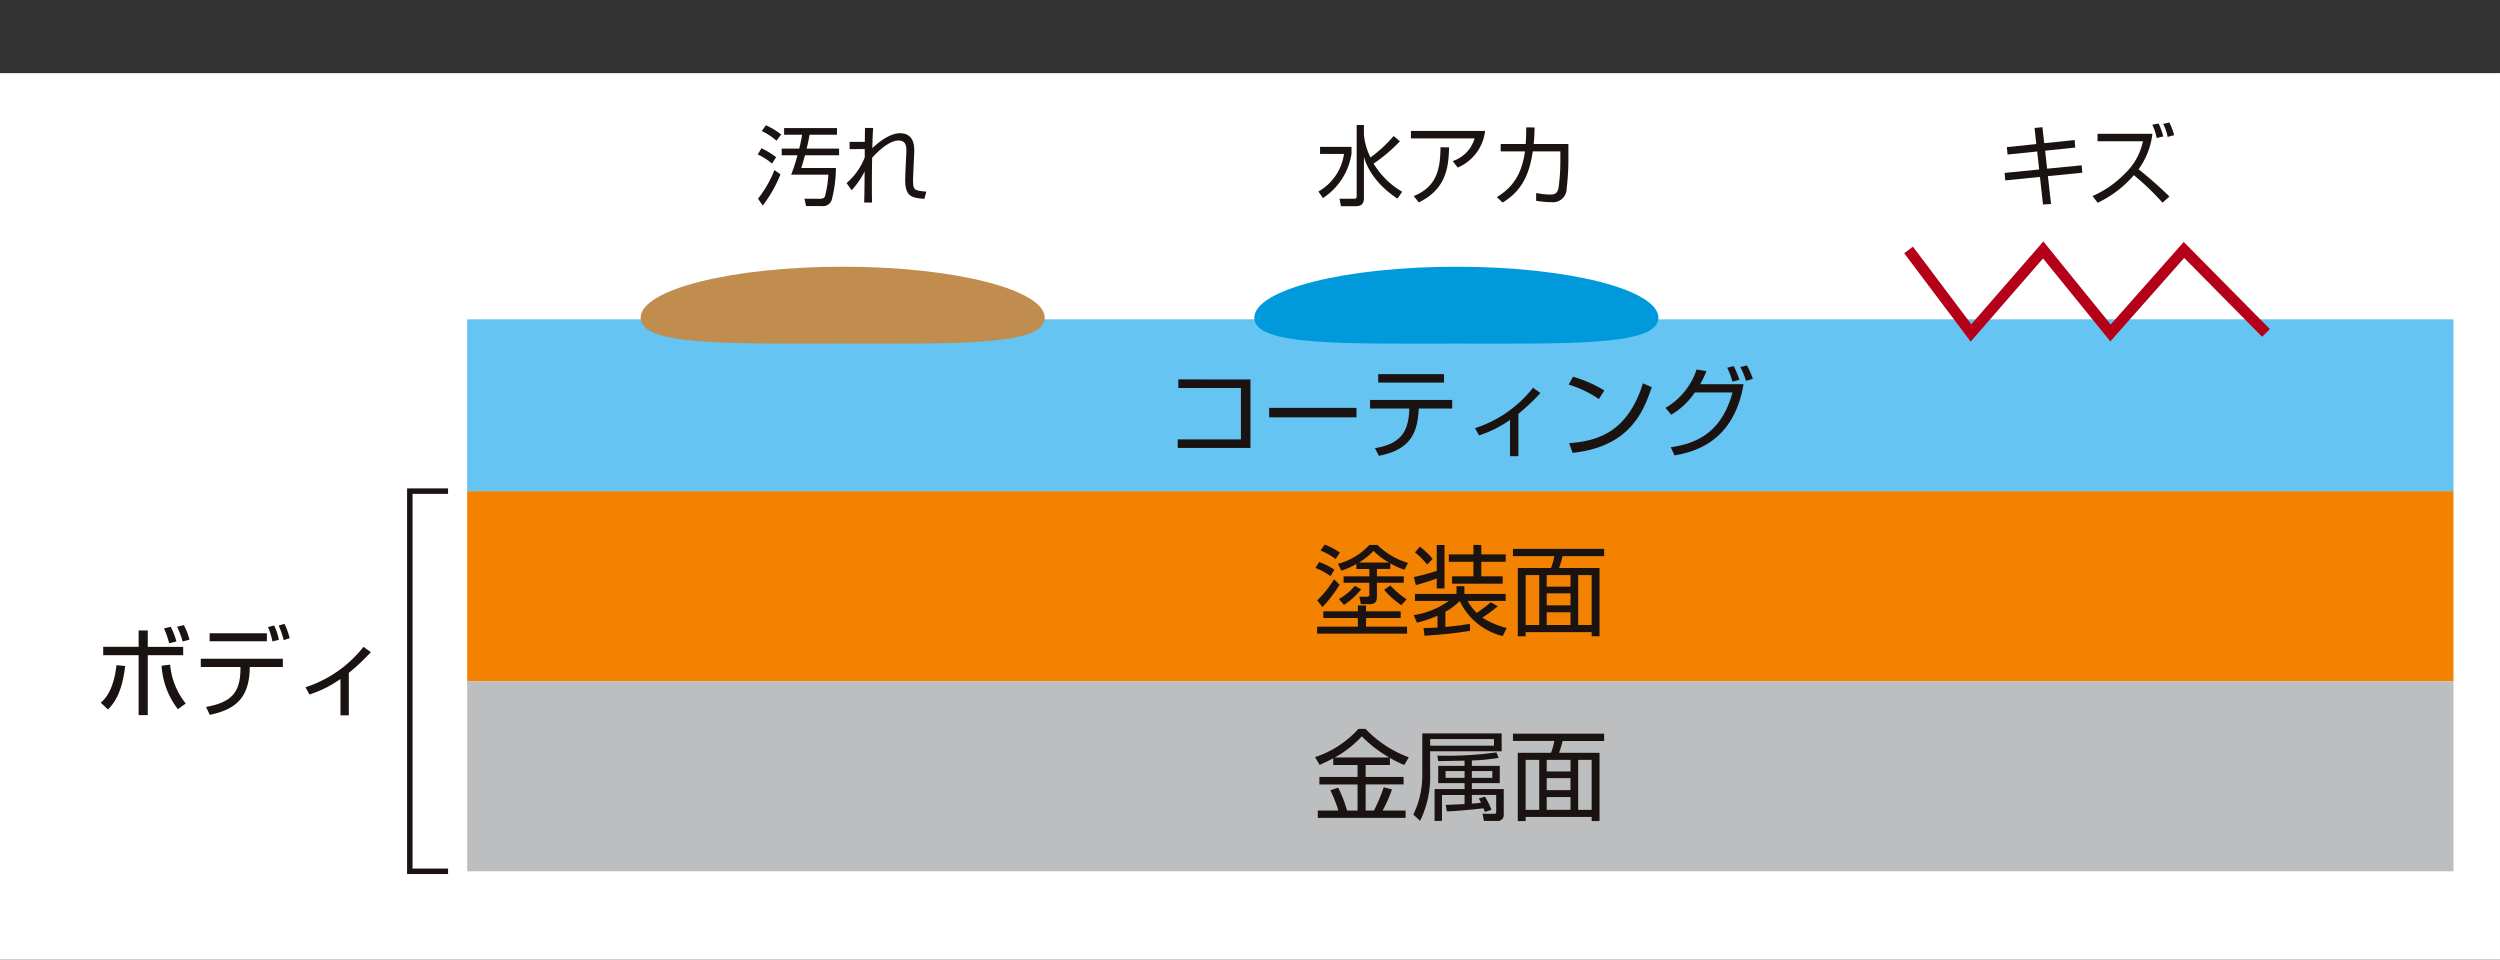 <svg xmlns="http://www.w3.org/2000/svg" width="376" height="144.332" viewBox="0 0 376 144.332">
  <rect x="0" y="0" width="376" height="144.332" fill="#333333" stroke="none"/>
  <g id="body_img_03" transform="translate(-1082 -1098)">
    <g id="グループ_2523" data-name="グループ 2523" transform="translate(775.365 728.713)">
      <g id="グループ_2486" data-name="グループ 2486" transform="translate(306.634 380.287)">
        <rect id="長方形_1038" data-name="長方形 1038" width="376" height="133.332" fill="#fff"/>
      </g>
      <g id="グループ_2487" data-name="グループ 2487" transform="translate(376.901 443.154)">
        <rect id="長方形_1039" data-name="長方形 1039" width="298.738" height="28.59" fill="#f38200"/>
      </g>
      <g id="グループ_2488" data-name="グループ 2488" transform="translate(376.901 417.312)">
        <rect id="長方形_1040" data-name="長方形 1040" width="298.738" height="25.841" fill="#65c4f2"/>
      </g>
      <g id="グループ_2489" data-name="グループ 2489" transform="translate(376.901 471.742)">
        <rect id="長方形_1041" data-name="長方形 1041" width="298.738" height="28.589" fill="#bdbebf"/>
      </g>
      <g id="グループ_2493" data-name="グループ 2493" transform="translate(321.789 463.108)">
        <g id="グループ_2490" data-name="グループ 2490" transform="translate(0 0.192)">
          <path id="パス_9465" data-name="パス 9465" d="M315.854,442.469c.547-.488,1.922-1.732,2.367-5.654l1.3.133c-.473,4.159-1.718,5.639-2.574,6.542Zm7.071-10.863v2.457h5.327v1.257h-5.327v9.011h-1.376V435.32h-5.327v-1.257h5.327v-2.457Zm3.36,5.135a10.9,10.9,0,0,0,2.354,5.846l-1.185.856A11.928,11.928,0,0,1,325,436.9Zm-.133-3.21a15.243,15.243,0,0,0-.784-2.234l1.006-.253a11.054,11.054,0,0,1,.858,2.206Zm2.013-.266a11.989,11.989,0,0,0-.83-2.221l1.021-.252a10.41,10.41,0,0,1,.845,2.191Z" transform="translate(-315.854 -430.792)" fill="#1a1311"/>
        </g>
        <g id="グループ_2491" data-name="グループ 2491" transform="translate(15.043)">
          <path id="パス_9466" data-name="パス 9466" d="M337.348,435.928v1.243h-4.974c-.028,4.6-2.1,6.394-6.022,7.193l-.547-1.185c3.4-.649,5.253-1.79,5.164-6.008h-5.963v-1.243Zm-2.4-3.833v1.2h-8.613v-1.2Zm.83,1.229a9.584,9.584,0,0,0-.667-2.16l.934-.238a9.1,9.1,0,0,1,.708,2.161Zm1.7-.192a13.528,13.528,0,0,0-.755-2.191l.871-.266a11.094,11.094,0,0,1,.786,2.16Z" transform="translate(-325.006 -430.675)" fill="#1a1311"/>
        </g>
        <g id="グループ_2492" data-name="グループ 2492" transform="translate(30.783 3.463)">
          <path id="パス_9467" data-name="パス 9467" d="M341.109,443.081H339.85v-5.46a17,17,0,0,1-4.661,2.324l-.607-1.082a18.206,18.206,0,0,0,8.731-6.082l1.109.8a32.956,32.956,0,0,1-3.314,3.123Z" transform="translate(-334.582 -432.782)" fill="#1a1311"/>
        </g>
      </g>
      <g id="グループ_2497" data-name="グループ 2497" transform="translate(504.48 451.205)">
        <g id="グループ_2494" data-name="グループ 2494">
          <path id="パス_9468" data-name="パス 9468" d="M429.267,428.167A9.888,9.888,0,0,0,427,426.939l.547-.9a9.809,9.809,0,0,1,2.293,1.154Zm10.551,6.3h-5.209v1.3h6.17v1.052H427.253v-1.052h6.126v-1.3h-5.192v-1.006h5.192v-.888h1.229v.888h5.209Zm-12.549-2.663a15.805,15.805,0,0,0,2.531-3.166l.828.814a19.133,19.133,0,0,1-2.574,3.358Zm2.768-6.215a9.882,9.882,0,0,0-2.28-1.272l.638-.888a9.725,9.725,0,0,1,2.277,1.2Zm.353.725a9.852,9.852,0,0,0,4.722-2.842h1.213a10.937,10.937,0,0,0,4.6,2.707l-.534,1.024a10.723,10.723,0,0,1-2.129-.963v.843h-2.014V428.2h4.04v.961h-4.04v2.073c0,.34,0,1.139-.993,1.139h-1.42l-.235-1.124,1.169.013c.266,0,.34-.133.34-.34v-1.76h-3.877V428.2h3.877v-1.109h-1.954v-.754a10.856,10.856,0,0,1-2.263,1.006Zm.135,5.3a9.248,9.248,0,0,0,2.411-1.984l.934.519a10.281,10.281,0,0,1-2.576,2.337Zm7.533-5.49a10.834,10.834,0,0,1-2.326-1.76,10.507,10.507,0,0,1-2.2,1.76Zm1.877,6.407a11.787,11.787,0,0,1-2.6-2.309l.934-.651a12.354,12.354,0,0,0,2.441,2.073Z" transform="translate(-427.002 -423.433)" fill="#1a1311"/>
        </g>
        <g id="グループ_2495" data-name="グループ 2495" transform="translate(14.778 0.043)">
          <path id="パス_9469" data-name="パス 9469" d="M449.371,437.162a9.684,9.684,0,0,1-6.453-5.268,9.129,9.129,0,0,1-2.16,1.612v2.28c.237-.016,1.657-.133,3.685-.459l.015,1.049c-2.47.386-3.789.519-6.838.741l-.161-1.156c.664-.013,1.169-.028,2.115-.087V434.1a18.21,18.21,0,0,1-3.093,1.049l-.488-1.139a12.18,12.18,0,0,0,5.268-2.13h-5.076v-1.052h6.244v-1.169h1.185v1.169h6.213v1.052H444.1a8.223,8.223,0,0,0,1.361,1.79,17.644,17.644,0,0,0,2.13-1.6l1.05.621a26.686,26.686,0,0,1-2.323,1.7,12.47,12.47,0,0,0,3.67,1.555Zm-9.915-13.7h1.169V430h-1.169v-1.494c-1.05.4-2.53.828-3.138.993l-.311-1.213c1.052-.207,2.827-.712,3.448-.919Zm-1.45,2.945a10.663,10.663,0,0,0-1.821-1.834l.727-.86a11.512,11.512,0,0,1,1.923,1.849Zm8.153-2.945v1.42h3.669v1.111h-3.669v2.189h3.212v1.095h-7.607V428.18h3.212V425.99h-3.7v-1.111h3.7v-1.42Z" transform="translate(-435.993 -423.459)" fill="#1a1311"/>
        </g>
        <g id="グループ_2496" data-name="グループ 2496" transform="translate(29.704 0.634)">
          <path id="パス_9470" data-name="パス 9470" d="M458.792,424.914h-6.246a18.242,18.242,0,0,1-.531,1.777h6.08v10.268h-1.183v-.62h-9.929v.62H445.8V426.691h5a10.621,10.621,0,0,0,.5-1.777h-6.229v-1.095h13.718Zm-9.767,2.842h-2.043v7.516h2.043Zm4.706,0H450.15V429.5h3.582Zm0,2.753H450.15v1.8h3.582Zm0,2.84H450.15v1.923h3.582Zm3.18-5.593h-2.027v7.516h2.027Z" transform="translate(-445.074 -423.819)" fill="#1a1311"/>
        </g>
      </g>
      <g id="グループ_2504" data-name="グループ 2504" transform="translate(483.769 424.242)">
        <g id="グループ_2498" data-name="グループ 2498" transform="translate(0 2.115)">
          <path id="パス_9471" data-name="パス 9471" d="M425.339,408.316v10.3H414.4v-1.289h9.5V409.6h-9.412v-1.289Z" transform="translate(-414.402 -408.316)" fill="#1a1311"/>
        </g>
        <g id="グループ_2499" data-name="グループ 2499" transform="translate(13.744 6.392)">
          <path id="パス_9472" data-name="パス 9472" d="M435.9,410.918v1.422H422.764v-1.422Z" transform="translate(-422.764 -410.918)" fill="#1a1311"/>
        </g>
        <g id="グループ_2500" data-name="グループ 2500" transform="translate(28.92 1.317)">
          <path id="パス_9473" data-name="パス 9473" d="M444.354,411.707V413h-5.033c-.148,4.2-1.7,6.258-5.991,7.117l-.593-1.154c3.744-.621,5.107-2.369,5.164-5.963H432v-1.289Zm-1.228-3.877V409.1h-9.9V407.83Z" transform="translate(-431.997 -407.83)" fill="#1a1311"/>
        </g>
        <g id="グループ_2501" data-name="グループ 2501" transform="translate(44.706 3.36)">
          <path id="パス_9474" data-name="パス 9474" d="M448.125,419.372h-1.256v-5.46a17.042,17.042,0,0,1-4.661,2.324l-.607-1.081a18.209,18.209,0,0,0,8.73-6.082l1.109.8a32.6,32.6,0,0,1-3.315,3.123Z" transform="translate(-441.601 -409.073)" fill="#1a1311"/>
        </g>
        <g id="グループ_2502" data-name="グループ 2502" transform="translate(58.788 1.701)">
          <path id="パス_9475" data-name="パス 9475" d="M454.713,411.424a16.451,16.451,0,0,0-4.545-2.175l.666-1.185a19.624,19.624,0,0,1,4.708,2.073Zm-4.471,6.631c4.173-.3,8.79-1.568,11.1-9l1.33.592c-1.182,3.4-3.107,8.938-11.912,9.869Z" transform="translate(-450.168 -408.064)" fill="#1a1311"/>
        </g>
        <g id="グループ_2503" data-name="グループ 2503" transform="translate(73.359)">
          <path id="パス_9476" data-name="パス 9476" d="M459.033,413.421a10.518,10.518,0,0,0,4.676-5.771l1.479.238a13.253,13.253,0,0,1-.947,1.967h6.527c-1.511,9.057-7.932,10.253-10.375,10.714l-.575-1.228c3.328-.5,7.559-1.79,9.292-8.243h-5.667a10.936,10.936,0,0,1-3.55,3.345Zm10.077-3.95a12.555,12.555,0,0,0-.8-2.087l.976-.25a12.918,12.918,0,0,1,.858,2.071Zm2.027-.12a13.792,13.792,0,0,0-.842-2.069l.989-.253a14.327,14.327,0,0,1,.888,2.028Z" transform="translate(-459.033 -407.029)" fill="#1a1311"/>
        </g>
      </g>
      <g id="グループ_2508" data-name="グループ 2508" transform="translate(504.42 478.907)">
        <g id="グループ_2505" data-name="グループ 2505">
          <path id="パス_9477" data-name="パス 9477" d="M438.227,445.719h-3.654v1.8h5.71v1.126h-5.71v3.922h1.256a25.811,25.811,0,0,0,1.466-3.493l1.243.325a21.093,21.093,0,0,1-1.405,3.167h3.448v1.109h-13.2V452.57h3.093a20.56,20.56,0,0,0-1.215-3.049l1.185-.385a19.521,19.521,0,0,1,1.331,3.434h1.583v-3.922h-5.741v-1.126h5.741v-1.8H429.7v-1.008c-1.037.549-1.525.754-2.041.991l-.7-1.169a15.091,15.091,0,0,0,6.527-4.247h1.065a17.218,17.218,0,0,0,6.511,4.279l-.68,1.154a16.752,16.752,0,0,1-2.161-1.067Zm-.1-1.126a18.751,18.751,0,0,1-4.129-3.181,16.075,16.075,0,0,1-4.068,3.181Z" transform="translate(-426.966 -440.287)" fill="#1a1311"/>
        </g>
        <g id="グループ_2506" data-name="グループ 2506" transform="translate(14.778 0.68)">
          <path id="パス_9478" data-name="パス 9478" d="M449.246,440.7v2.694H438.487v3.271a15.174,15.174,0,0,1-1.509,7.191l-1.021-.947a13.449,13.449,0,0,0,1.346-6.2V440.7Zm-1.156.86h-9.6v.991h9.6Zm-1.361,8.656a11.208,11.208,0,0,1,.976,1.982l-.991.327c-.074-.194-.1-.3-.222-.562-.592.087-3.7.414-5.49.473l-.177-.976c.118,0,2.589-.118,2.84-.118v-1.377h-3.4v3.907h-1.111v-4.795h4.514v-.888H439.7v-2.6h3.966V444.8c-.62.015-3.4.074-3.966.074l-.133-.828a54.46,54.46,0,0,0,8.894-.488l.327.828a29.05,29.05,0,0,1-4.027.386v.814h4.2v2.6h-4.2v.888h4.795v3.8a.879.879,0,0,1-.991.993h-1.982l-.222-1.08,1.76.013c.3,0,.3-.207.3-.309v-2.531H444.76v1.3c.845-.059,1.17-.105,1.377-.118-.207-.429-.222-.473-.325-.653Zm-3.064-3.848h-2.855v1.022h2.855Zm4.175,0h-3.08v1.022h3.08Z" transform="translate(-435.957 -440.701)" fill="#1a1311"/>
        </g>
        <g id="グループ_2507" data-name="グループ 2507" transform="translate(29.764 0.727)">
          <path id="パス_9479" data-name="パス 9479" d="M458.792,441.824h-6.246a18.508,18.508,0,0,1-.531,1.777h6.08v10.268h-1.183v-.621h-9.929v.621H445.8V443.6h5a10.663,10.663,0,0,0,.5-1.777h-6.229v-1.095h13.718Zm-9.767,2.84h-2.043v7.517h2.043Zm4.706,0H450.15v1.747h3.582Zm0,2.753H450.15v1.8h3.582Zm0,2.84H450.15v1.923h3.582Zm3.18-5.593h-2.027v7.517h2.027Z" transform="translate(-445.074 -440.729)" fill="#1a1311"/>
        </g>
      </g>
      <g id="グループ_2511" data-name="グループ 2511" transform="translate(420.598 388.127)">
        <g id="グループ_2509" data-name="グループ 2509">
          <path id="パス_9480" data-name="パス 9480" d="M378.109,390.826a8.291,8.291,0,0,0-2.14-1.368l.551-.945a11.667,11.667,0,0,1,2.221,1.353Zm-2.1,5.27a16.5,16.5,0,0,0,2.47-4.3l.907.644a19.421,19.421,0,0,1-2.668,4.691Zm2.775-8.713a8.36,8.36,0,0,0-2.209-1.445l.618-.881a10.09,10.09,0,0,1,2.3,1.392Zm9.422,1.182v1h-5.125c-.263.945-.395,1.379-.552,1.918h5.2a19.5,19.5,0,0,1-.644,4.836,1.382,1.382,0,0,1-1.484.894h-2.365L383,396.1l2.326.013c.118,0,.579-.013.75-.342a17.112,17.112,0,0,0,.513-3.286H381a28.9,28.9,0,0,0,.947-2.916h-2.378v-1h2.643c.261-1.09.353-1.616.432-2.088h-2.707v-1h7.952v1h-4.127c-.079.5-.159.958-.434,2.088Z" transform="translate(-375.969 -385.057)" fill="#1a1311"/>
        </g>
        <g id="グループ_2510" data-name="グループ 2510" transform="translate(13.36 0.394)">
          <path id="パス_9481" data-name="パス 9481" d="M388.091,385.3c-.079,1.419-.092,1.787-.118,3.047.105-.1,2.247-2.247,4.152-2.247,2.275,0,2.183,2.235,2.143,3.01l-.118,2.668c-.013.408-.053,1.067-.053,1.46,0,.855.092,1.274.592,1.433a5.651,5.651,0,0,0,1.405.2l-.288,1.1c-1.88-.158-2.893-.289-2.893-2.891,0-.3.028-.973.039-1.315l.131-2.668c.039-.814.066-1.9-1.169-1.9-1.721,0-3.877,2.484-3.971,2.6-.025,1.762-.038,2.457-.038,4.088,0,1.445.013,2.063.026,2.641H386.75c.028-1.236.039-1.591.066-4.68a11.949,11.949,0,0,1-1.958,2.827l-.761-1.078a9.722,9.722,0,0,0,2.733-3.851v-1.262l-2.275.013v-1.1h2.288c0-.222.025-2.023.025-2.089Z" transform="translate(-384.097 -385.297)" fill="#1a1311"/>
        </g>
      </g>
      <g id="グループ_2515" data-name="グループ 2515" transform="translate(504.922 388.088)">
        <g id="グループ_2512" data-name="グループ 2512">
          <path id="パス_9482" data-name="パス 9482" d="M432.253,388.319v1.024a9.679,9.679,0,0,1-4.3,6.678l-.684-.988a7.722,7.722,0,0,0,3.851-5.649h-3.6v-1.065Zm6.913,7.793c-1.2-.8-4.076-2.9-5.048-6.282v6.151c0,.723-.2,1.262-1.248,1.262h-2.209l-.21-1.118h2.13c.434,0,.445-.184.445-.408V385.033h1.091v1.394a9.428,9.428,0,0,0,.986,3.481,19.669,19.669,0,0,0,3.481-3.22l.947.791a24.285,24.285,0,0,1-3.956,3.363,12.246,12.246,0,0,0,4.3,4.232Z" transform="translate(-427.271 -385.033)" fill="#1a1311"/>
        </g>
        <g id="グループ_2513" data-name="グループ 2513" transform="translate(13.912 0.894)">
          <path id="パス_9483" data-name="パス 9483" d="M446.892,385.577a6.827,6.827,0,0,1-4.112,5.506l-.763-.973a5.079,5.079,0,0,0,3.3-3.417h-9.579v-1.116Zm-10.737,9.8c3.416-1.418,4-3.9,4.034-7.346l1.289.013c-.077,2.916-.381,6.243-4.546,8.279Z" transform="translate(-435.735 -385.577)" fill="#1a1311"/>
        </g>
        <g id="グループ_2514" data-name="グループ 2514" transform="translate(26.84 0.355)">
          <path id="パス_9484" data-name="パス 9484" d="M454.361,387.746v1.986a38.336,38.336,0,0,1-.263,4.73,2.053,2.053,0,0,1-2.3,2.036,13.514,13.514,0,0,1-2.288-.21v-1.169a10.967,10.967,0,0,0,2.156.235c.735,0,1.1-.25,1.234-1.156a30.188,30.188,0,0,0,.25-4.2v-1.132H449c-.58,4.062-2.064,6.192-4.535,7.689l-.866-.815c2.364-1.458,3.731-3.365,4.231-6.874h-3.654v-1.116h3.757c.081-1,.081-1.813.081-2.5l1.262.013c-.015.763-.041,1.525-.132,2.484Z" transform="translate(-443.6 -385.249)" fill="#1a1311"/>
        </g>
      </g>
      <g id="グループ_2518" data-name="グループ 2518" transform="translate(608.136 387.721)">
        <g id="グループ_2516" data-name="グループ 2516" transform="translate(0 0.694)">
          <path id="パス_9485" data-name="パス 9485" d="M494.561,385.352l1.183-.12.275,2.406,4.574-.473.09,1.131-4.533.473.3,2.706,5.191-.511.105,1.116-5.179.513.475,4.193-1.21.079-.46-4.154-5.217.528-.092-1.131,5.192-.513-.3-2.707-4.454.459-.105-1.116,4.428-.46Z" transform="translate(-490.066 -385.232)" fill="#1a1311"/>
        </g>
        <g id="グループ_2517" data-name="グループ 2517" transform="translate(13.215)">
          <path id="パス_9486" data-name="パス 9486" d="M508.634,396.86a39.141,39.141,0,0,0-4.311-4.14,16.471,16.471,0,0,1-5.441,4.154l-.776-1.013a15.217,15.217,0,0,0,4.785-3.3,9.4,9.4,0,0,0,2.8-4.939h-6.834V386.5h8.253a11.233,11.233,0,0,1-2.078,5.335,59.2,59.2,0,0,1,4.642,4.1Zm-.881-9.724a7.674,7.674,0,0,0-.657-2l.945-.184a10.132,10.132,0,0,1,.7,1.944Zm1.655-.173a8.39,8.39,0,0,0-.671-1.958l.92-.2a8.467,8.467,0,0,1,.723,1.905Z" transform="translate(-498.106 -384.81)" fill="#1a1311"/>
        </g>
      </g>
      <g id="グループ_2519" data-name="グループ 2519" transform="translate(402.989 409.4)">
        <path id="パス_9487" data-name="パス 9487" d="M426.032,405.691c0,4.249-13.6,3.866-30.388,3.866s-30.388.383-30.388-3.866S378.862,398,395.644,398,426.032,401.443,426.032,405.691Z" transform="translate(-365.256 -397.999)" fill="#c08d4e"/>
      </g>
      <g id="グループ_2520" data-name="グループ 2520" transform="translate(495.285 409.4)">
        <path id="パス_9488" data-name="パス 9488" d="M482.184,405.691c0,4.249-13.6,3.866-30.388,3.866s-30.388.383-30.388-3.866S435.013,398,451.8,398,482.184,401.443,482.184,405.691Z" transform="translate(-421.408 -397.999)" fill="#0099db"/>
      </g>
      <g id="グループ_2521" data-name="グループ 2521" transform="translate(593.026 405.601)">
        <path id="パス_9489" data-name="パス 9489" d="M490.873,410.752l-10-13.293,1.313-.989,8.78,11.672L501.8,395.688l10.132,12.489,10.986-12.415,12.954,13.108-1.169,1.156-11.718-11.857-11.108,12.55-10.122-12.476Z" transform="translate(-480.873 -395.688)" fill="#b40019"/>
      </g>
      <g id="グループ_2522" data-name="グループ 2522" transform="translate(367.86 442.743)">
        <path id="パス_9490" data-name="パス 9490" d="M350.048,476.284h-6.164v-58h6.164v.822h-5.342v56.356h5.342Z" transform="translate(-343.884 -418.285)" fill="#1a1311"/>
      </g>
    </g>
    <rect id="長方形_1043" data-name="長方形 1043" width="376" height="144" transform="translate(1082 1098)" fill="none"/>
  </g>
</svg>
